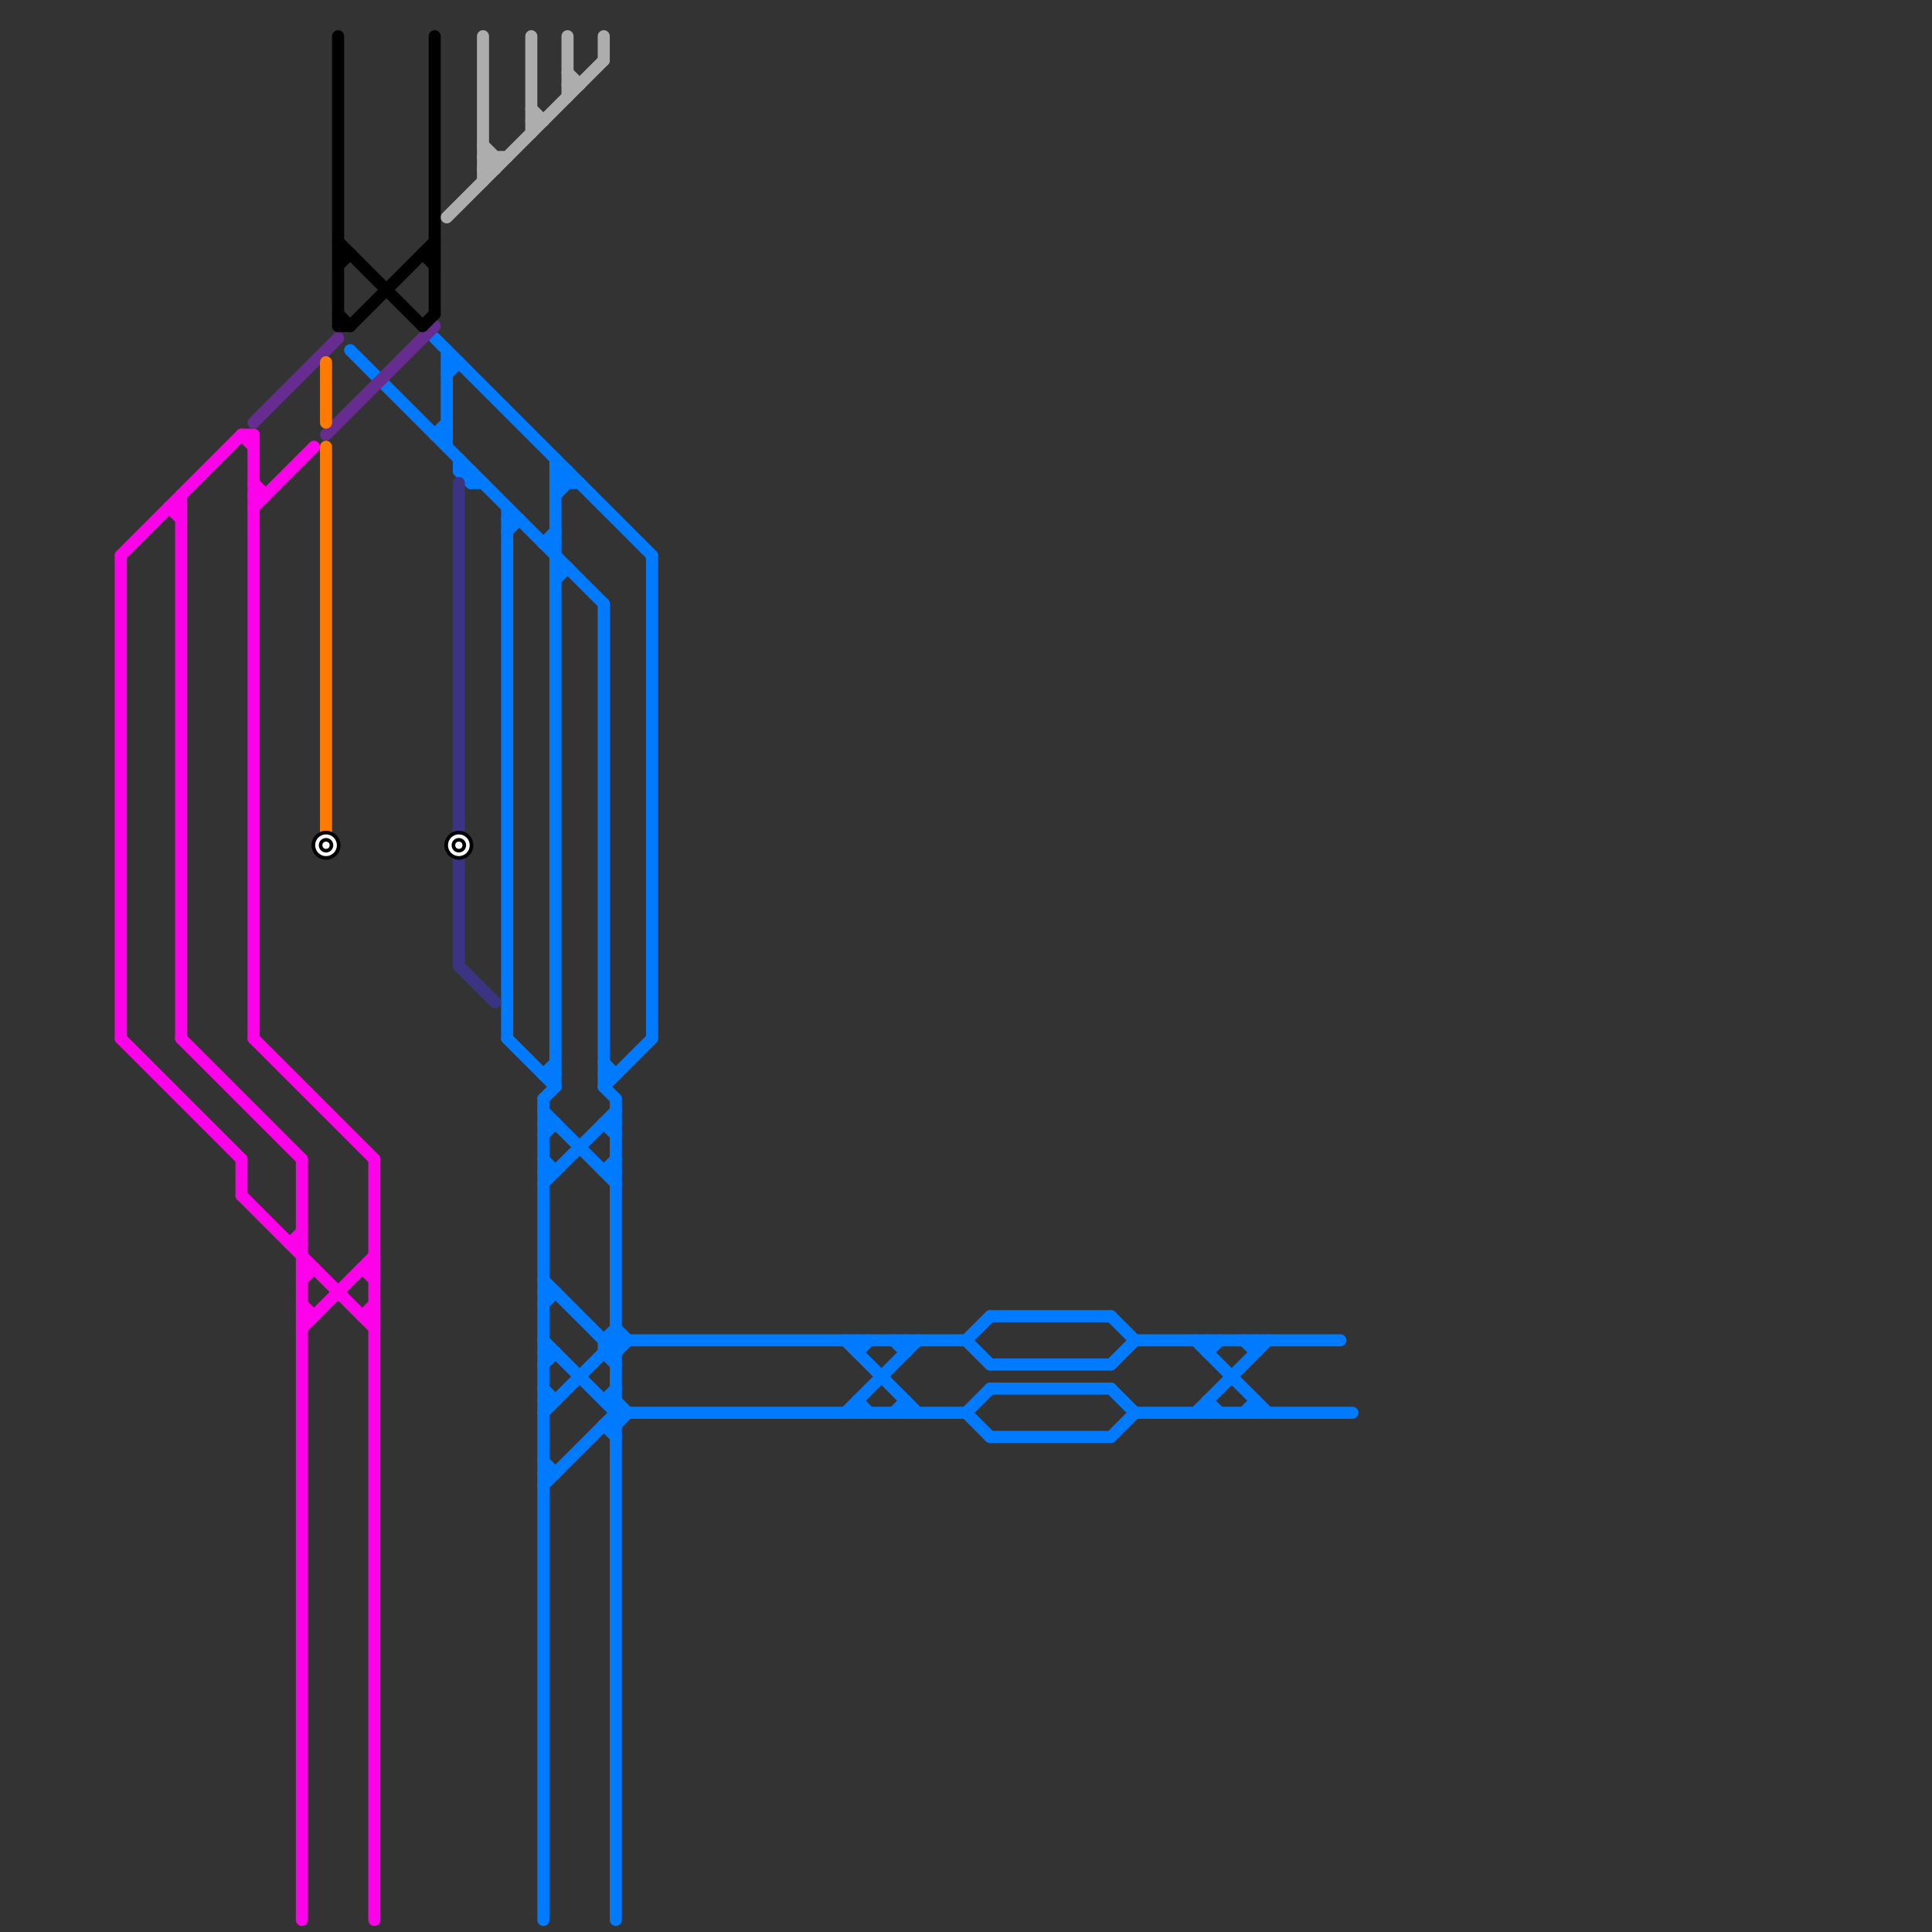 
<svg version="1.1" xmlns="http://www.w3.org/2000/svg" viewBox="0 0 160 160">
<rect x="0" y="0" width="160" height="160" fill="#333333" stroke="none"/>
<style>text { font: 1px Helvetica; font-weight: 600; white-space: pre; dominant-baseline: central; } line { stroke-width: 1; fill: none; stroke-linecap: round; stroke-linejoin: round; } .c0 { stroke: #ff00ea } .c1 { stroke: #007bff } .c2 { stroke: #662c90 } .c3 { stroke: #ff7b00 } .c4 { stroke: #000000 } .c5 { stroke: #adadad } .c6 { stroke: #3a3483 }</style><defs><g id="wm-xf"><circle r="1.2" fill="#000"/><circle r="0.9" fill="#fff"/><circle r="0.6" fill="#000"/><circle r="0.3" fill="#fff"/></g><g id="wm"><circle r="0.6" fill="#000"/><circle r="0.3" fill="#fff"/></g></defs><line class="c0" x1="15" y1="41" x2="15" y2="86"/><line class="c0" x1="21" y1="36" x2="21" y2="86"/><line class="c0" x1="14" y1="42" x2="15" y2="42"/><line class="c0" x1="21" y1="40" x2="22" y2="41"/><line class="c0" x1="21" y1="86" x2="31" y2="96"/><line class="c0" x1="25" y1="109" x2="26" y2="109"/><line class="c0" x1="31" y1="96" x2="31" y2="159"/><line class="c0" x1="30" y1="105" x2="31" y2="106"/><line class="c0" x1="25" y1="96" x2="25" y2="159"/><line class="c0" x1="30" y1="109" x2="31" y2="108"/><line class="c0" x1="20" y1="36" x2="21" y2="37"/><line class="c0" x1="24" y1="103" x2="25" y2="102"/><line class="c0" x1="25" y1="110" x2="31" y2="104"/><line class="c0" x1="10" y1="86" x2="20" y2="96"/><line class="c0" x1="10" y1="46" x2="20" y2="36"/><line class="c0" x1="15" y1="86" x2="25" y2="96"/><line class="c0" x1="30" y1="105" x2="31" y2="105"/><line class="c0" x1="20" y1="36" x2="21" y2="36"/><line class="c0" x1="21" y1="41" x2="22" y2="41"/><line class="c0" x1="14" y1="42" x2="15" y2="43"/><line class="c0" x1="25" y1="105" x2="26" y2="105"/><line class="c0" x1="20" y1="96" x2="20" y2="99"/><line class="c0" x1="21" y1="42" x2="26" y2="37"/><line class="c0" x1="10" y1="46" x2="10" y2="86"/><line class="c0" x1="25" y1="106" x2="26" y2="105"/><line class="c0" x1="25" y1="108" x2="26" y2="109"/><line class="c0" x1="20" y1="99" x2="31" y2="110"/><line class="c0" x1="30" y1="109" x2="31" y2="109"/><line class="c0" x1="24" y1="103" x2="25" y2="103"/><line class="c1" x1="45" y1="97" x2="46" y2="97"/><line class="c1" x1="71" y1="112" x2="72" y2="111"/><line class="c1" x1="104" y1="116" x2="104" y2="117"/><line class="c1" x1="80" y1="111" x2="82" y2="109"/><line class="c1" x1="45" y1="115" x2="46" y2="116"/><line class="c1" x1="50" y1="118" x2="51" y2="119"/><line class="c1" x1="92" y1="115" x2="94" y2="117"/><line class="c1" x1="100" y1="112" x2="101" y2="111"/><line class="c1" x1="70" y1="117" x2="76" y2="111"/><line class="c1" x1="70" y1="111" x2="76" y2="117"/><line class="c1" x1="45" y1="94" x2="46" y2="93"/><line class="c1" x1="50" y1="90" x2="51" y2="91"/><line class="c1" x1="103" y1="111" x2="104" y2="112"/><line class="c1" x1="71" y1="111" x2="71" y2="112"/><line class="c1" x1="50" y1="112" x2="51" y2="112"/><line class="c1" x1="75" y1="116" x2="75" y2="117"/><line class="c1" x1="82" y1="109" x2="92" y2="109"/><line class="c1" x1="45" y1="108" x2="46" y2="107"/><line class="c1" x1="50" y1="111" x2="51" y2="110"/><line class="c1" x1="37" y1="30" x2="38" y2="30"/><line class="c1" x1="46" y1="40" x2="47" y2="39"/><line class="c1" x1="100" y1="116" x2="101" y2="117"/><line class="c1" x1="37" y1="29" x2="37" y2="37"/><line class="c1" x1="45" y1="116" x2="46" y2="116"/><line class="c1" x1="51" y1="117" x2="80" y2="117"/><line class="c1" x1="37" y1="31" x2="38" y2="30"/><line class="c1" x1="50" y1="97" x2="51" y2="97"/><line class="c1" x1="50" y1="111" x2="80" y2="111"/><line class="c1" x1="46" y1="39" x2="47" y2="39"/><line class="c1" x1="80" y1="117" x2="82" y2="115"/><line class="c1" x1="46" y1="41" x2="47" y2="40"/><line class="c1" x1="50" y1="93" x2="51" y2="94"/><line class="c1" x1="45" y1="89" x2="46" y2="89"/><line class="c1" x1="45" y1="117" x2="51" y2="111"/><line class="c1" x1="51" y1="118" x2="52" y2="117"/><line class="c1" x1="71" y1="116" x2="71" y2="117"/><line class="c1" x1="75" y1="111" x2="75" y2="112"/><line class="c1" x1="45" y1="91" x2="46" y2="90"/><line class="c1" x1="46" y1="38" x2="46" y2="90"/><line class="c1" x1="50" y1="116" x2="51" y2="115"/><line class="c1" x1="45" y1="93" x2="46" y2="93"/><line class="c1" x1="92" y1="109" x2="94" y2="111"/><line class="c1" x1="100" y1="111" x2="100" y2="112"/><line class="c1" x1="50" y1="118" x2="51" y2="118"/><line class="c1" x1="45" y1="107" x2="46" y2="107"/><line class="c1" x1="103" y1="117" x2="104" y2="116"/><line class="c1" x1="51" y1="116" x2="52" y2="117"/><line class="c1" x1="99" y1="117" x2="105" y2="111"/><line class="c1" x1="36" y1="36" x2="37" y2="36"/><line class="c1" x1="39" y1="40" x2="40" y2="40"/><line class="c1" x1="74" y1="117" x2="75" y2="116"/><line class="c1" x1="45" y1="121" x2="46" y2="122"/><line class="c1" x1="38" y1="39" x2="39" y2="40"/><line class="c1" x1="36" y1="28" x2="54" y2="46"/><line class="c1" x1="38" y1="38" x2="38" y2="39"/><line class="c1" x1="45" y1="92" x2="51" y2="98"/><line class="c1" x1="45" y1="122" x2="46" y2="122"/><line class="c1" x1="80" y1="111" x2="82" y2="113"/><line class="c1" x1="94" y1="111" x2="111" y2="111"/><line class="c1" x1="46" y1="40" x2="48" y2="40"/><line class="c1" x1="50" y1="88" x2="51" y2="89"/><line class="c1" x1="42" y1="42" x2="42" y2="86"/><line class="c1" x1="47" y1="39" x2="47" y2="40"/><line class="c1" x1="82" y1="119" x2="92" y2="119"/><line class="c1" x1="45" y1="91" x2="45" y2="159"/><line class="c1" x1="51" y1="112" x2="52" y2="111"/><line class="c1" x1="92" y1="113" x2="94" y2="111"/><line class="c1" x1="100" y1="116" x2="100" y2="117"/><line class="c1" x1="45" y1="45" x2="46" y2="44"/><line class="c1" x1="42" y1="43" x2="43" y2="43"/><line class="c1" x1="50" y1="111" x2="50" y2="112"/><line class="c1" x1="50" y1="93" x2="51" y2="93"/><line class="c1" x1="51" y1="110" x2="52" y2="111"/><line class="c1" x1="51" y1="91" x2="51" y2="159"/><line class="c1" x1="46" y1="47" x2="47" y2="47"/><line class="c1" x1="54" y1="46" x2="54" y2="86"/><line class="c1" x1="46" y1="39" x2="47" y2="40"/><line class="c1" x1="45" y1="111" x2="51" y2="117"/><line class="c1" x1="80" y1="117" x2="82" y2="119"/><line class="c1" x1="92" y1="119" x2="94" y2="117"/><line class="c1" x1="36" y1="36" x2="37" y2="35"/><line class="c1" x1="45" y1="98" x2="51" y2="92"/><line class="c1" x1="94" y1="117" x2="112" y2="117"/><line class="c1" x1="42" y1="44" x2="43" y2="43"/><line class="c1" x1="50" y1="116" x2="51" y2="116"/><line class="c1" x1="38" y1="39" x2="39" y2="39"/><line class="c1" x1="45" y1="106" x2="51" y2="112"/><line class="c1" x1="82" y1="113" x2="92" y2="113"/><line class="c1" x1="82" y1="115" x2="92" y2="115"/><line class="c1" x1="50" y1="50" x2="50" y2="90"/><line class="c1" x1="50" y1="112" x2="51" y2="113"/><line class="c1" x1="45" y1="96" x2="46" y2="97"/><line class="c1" x1="104" y1="111" x2="104" y2="112"/><line class="c1" x1="50" y1="97" x2="51" y2="96"/><line class="c1" x1="46" y1="48" x2="47" y2="47"/><line class="c1" x1="39" y1="39" x2="39" y2="40"/><line class="c1" x1="29" y1="29" x2="50" y2="50"/><line class="c1" x1="50" y1="89" x2="51" y2="89"/><line class="c1" x1="45" y1="112" x2="46" y2="112"/><line class="c1" x1="45" y1="89" x2="46" y2="88"/><line class="c1" x1="99" y1="111" x2="105" y2="117"/><line class="c1" x1="74" y1="111" x2="75" y2="112"/><line class="c1" x1="50" y1="90" x2="54" y2="86"/><line class="c1" x1="45" y1="123" x2="51" y2="117"/><line class="c1" x1="71" y1="116" x2="72" y2="117"/><line class="c1" x1="45" y1="113" x2="46" y2="112"/><line class="c1" x1="42" y1="86" x2="46" y2="90"/><line class="c1" x1="45" y1="45" x2="46" y2="45"/><line class="c2" x1="21" y1="35" x2="28" y2="28"/><line class="c2" x1="27" y1="36" x2="36" y2="27"/><line class="c3" x1="27" y1="30" x2="27" y2="35"/><line class="c3" x1="27" y1="37" x2="27" y2="70"/><line class="c4" x1="35" y1="21" x2="36" y2="22"/><line class="c4" x1="28" y1="22" x2="29" y2="21"/><line class="c4" x1="35" y1="21" x2="36" y2="21"/><line class="c4" x1="28" y1="21" x2="29" y2="21"/><line class="c4" x1="28" y1="3" x2="28" y2="27"/><line class="c4" x1="35" y1="27" x2="36" y2="26"/><line class="c4" x1="28" y1="26" x2="29" y2="27"/><line class="c4" x1="28" y1="27" x2="29" y2="27"/><line class="c4" x1="28" y1="20" x2="35" y2="27"/><line class="c4" x1="36" y1="3" x2="36" y2="26"/><line class="c4" x1="29" y1="27" x2="36" y2="20"/><line class="c5" x1="40" y1="14" x2="41" y2="14"/><line class="c5" x1="47" y1="3" x2="47" y2="8"/><line class="c5" x1="50" y1="3" x2="50" y2="5"/><line class="c5" x1="44" y1="10" x2="45" y2="10"/><line class="c5" x1="47" y1="6" x2="48" y2="7"/><line class="c5" x1="40" y1="13" x2="42" y2="13"/><line class="c5" x1="47" y1="7" x2="48" y2="7"/><line class="c5" x1="40" y1="14" x2="41" y2="13"/><line class="c5" x1="40" y1="3" x2="40" y2="15"/><line class="c5" x1="44" y1="3" x2="44" y2="11"/><line class="c5" x1="40" y1="12" x2="41" y2="13"/><line class="c5" x1="40" y1="13" x2="41" y2="14"/><line class="c5" x1="37" y1="18" x2="50" y2="5"/><line class="c5" x1="41" y1="13" x2="41" y2="14"/><line class="c5" x1="44" y1="9" x2="45" y2="10"/><line class="c6" x1="38" y1="40" x2="38" y2="80"/><line class="c6" x1="38" y1="80" x2="41" y2="83"/>

<use x="27" y="70" href="#wm-xf"/><use x="38" y="70" href="#wm-xf"/>
</svg>

